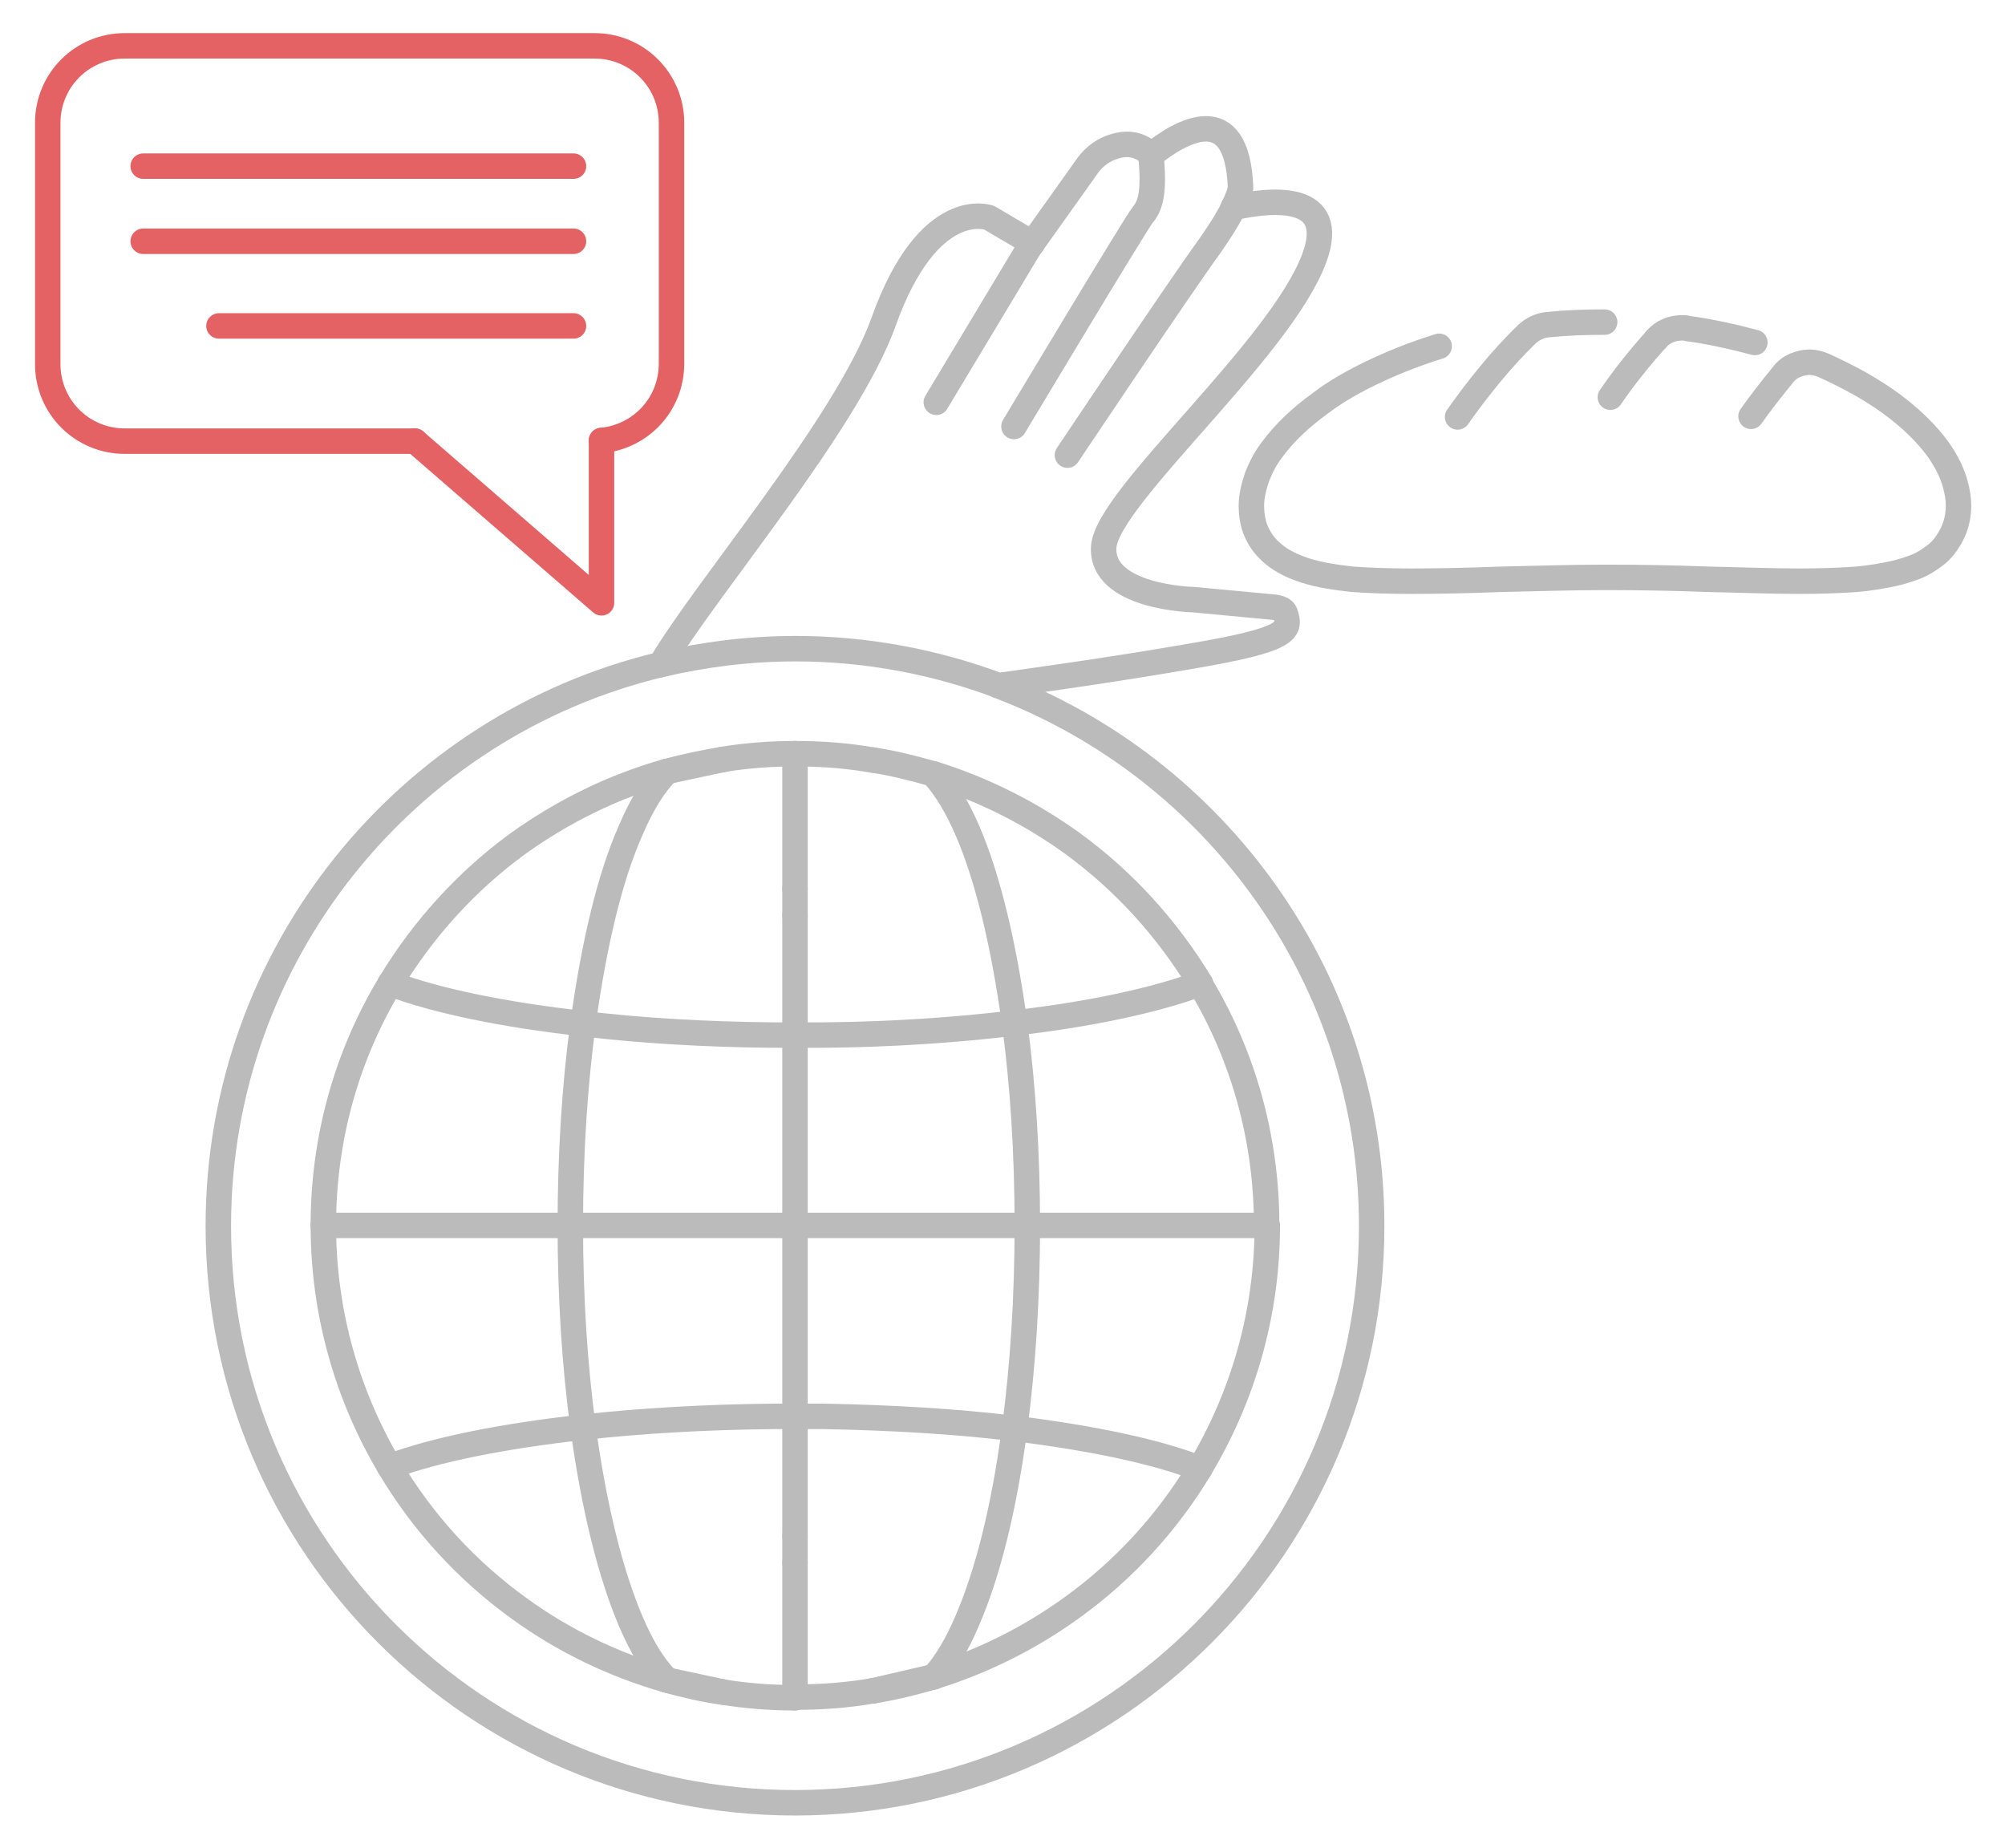 <?xml version="1.0" encoding="utf-8"?>
<!-- Generator: Adobe Illustrator 24.0.0, SVG Export Plug-In . SVG Version: 6.00 Build 0)  -->
<svg version="1.1" id="Layer_1" xmlns="http://www.w3.org/2000/svg" xmlns:xlink="http://www.w3.org/1999/xlink" x="0px" y="0px"
	 viewBox="0 0 315 290.3" style="enable-background:new 0 0 315 290.3;" xml:space="preserve">
<style type="text/css">
	.st0{display:none;fill:#FFFFFF;}
	.st1{fill:none;stroke:#BBBBBB;stroke-width:4;stroke-linecap:round;stroke-linejoin:round;stroke-miterlimit:10;}
	.st2{fill:none;stroke:#E46264;stroke-width:4;stroke-linecap:round;stroke-linejoin:round;stroke-miterlimit:10;}
</style>
<polygon class="st0" points="594.9,93.8 594.9,93.8 594.9,93.8 594.9,93.8 "/>
<g>
	<g>
		<path class="st1" d="M229,65.5c1.4-2,3.2-4.4,5.1-6.7c1.9-2.3,3.9-4.5,5.9-6.4c0.9-0.8,2-1.3,3.2-1.4h0c2.9-0.3,5.9-0.4,8.9-0.4h0
			"/>
		<line class="st1" x1="260.2" y1="53.3" x2="260.2" y2="53.3"/>
		<path class="st1" d="M253,62.4c1.9-2.8,4.5-6.1,7.2-9.1"/>
		<path class="st1" d="M260.2,53.3c1-1.2,2.5-1.8,4.1-1.8c0.3,0,0.5,0,0.8,0.1c3.7,0.5,7.2,1.3,10.6,2.2"/>
		<path class="st1" d="M226.1,54.4c-4.2,1.3-8.1,2.9-11.5,4.6c-2.6,1.3-5,2.7-7.1,4.3c-3.2,2.3-5.8,4.8-7.7,7.4
			c-1,1.3-1.7,2.7-2.3,4.2c-0.5,1.5-0.9,3-0.9,4.6c0,1.2,0.2,2.5,0.6,3.6c0.4,1,0.9,1.9,1.6,2.7c0.6,0.7,1.3,1.3,2,1.8
			c1.3,0.9,2.7,1.5,4.2,2c2.2,0.7,4.7,1.1,7.5,1.4c2.8,0.2,5.8,0.3,9.1,0.3c4.4,0,9.1-0.1,14.3-0.3c5.1-0.1,10.6-0.3,16.2-0.3
			c5.6,0,11.1,0.1,16.2,0.3c5.1,0.1,9.9,0.3,14.3,0.3c3.3,0,6.3-0.1,9.1-0.3c2.1-0.2,4-0.5,5.8-0.9c1.3-0.3,2.6-0.7,3.8-1.2
			c0.9-0.4,1.7-0.9,2.5-1.5c0.6-0.4,1.1-0.9,1.6-1.5c0.7-0.9,1.3-1.9,1.7-3c0.4-1.1,0.6-2.3,0.6-3.4c0-1.2-0.2-2.3-0.5-3.4
			c-0.5-1.9-1.5-3.8-2.7-5.5c-1.9-2.6-4.4-5-7.4-7.2c-3-2.2-6.6-4.2-10.6-6c-0.7-0.3-1.5-0.5-2.2-0.5c-0.8,0-1.6,0.2-2.3,0.5
			c-0.7,0.3-1.4,0.8-1.9,1.5c-1.8,2.2-3.6,4.5-5,6.5"/>
		<path class="st1" d="M104.7,263.9c2.9,0.8,5.8,1.5,8.8,1.9"/>
		<line class="st1" x1="124.9" y1="241.3" x2="124.9" y2="245.5"/>
		<path class="st1" d="M103.8,104.4c-39.8,9.5-69.5,45.4-69.5,88.2c0,50.1,40.6,90.6,90.6,90.6s90.6-40.6,90.6-90.6
			c0-38.8-24.4-71.9-58.7-84.9"/>
		<path class="st1" d="M156.9,107.7c-9.9-3.7-20.7-5.8-31.9-5.8c-7.3,0-14.4,0.9-21.2,2.5"/>
		<path class="st1" d="M159.4,224.4c12.1,1.5,22.2,3.6,29.1,6.3"/>
		<path class="st1" d="M91.6,160.8c-12.6-1.4-23.1-3.6-30.3-6.3"/>
		<path class="st1" d="M91.6,224.2c-1.3-9.6-2-20.3-2-31.7"/>
		<path class="st1" d="M91.6,224.2c9.1-1,19.2-1.6,30-1.7c0.9,0,1.9,0,2.8,0c0.2,0,0.4,0,0.5,0"/>
		<path class="st1" d="M91.6,160.8c-1.3,9.6-2,20.4-2,31.7"/>
		<line class="st1" x1="89.6" y1="192.5" x2="124.9" y2="192.5"/>
		<path class="st1" d="M159.4,224.4c1.3-9.7,2-20.5,2-31.9"/>
		<line class="st1" x1="124.9" y1="222.5" x2="124.9" y2="192.5"/>
		<path class="st1" d="M159.4,160.7c1.3,9.6,2,20.4,2,31.8"/>
		<line class="st1" x1="161.4" y1="192.5" x2="161.4" y2="192.5"/>
		<line class="st1" x1="124.9" y1="162.6" x2="124.9" y2="192.5"/>
		<line class="st1" x1="124.9" y1="192.5" x2="161.4" y2="192.5"/>
		<path class="st1" d="M159.4,160.7c12.1-1.4,22.2-3.6,29.2-6.2"/>
		<line class="st1" x1="124.9" y1="143.8" x2="124.9" y2="139.6"/>
		<path class="st1" d="M113.6,119.3c-3,0.5-6,1.1-8.8,1.9"/>
		<path class="st1" d="M91.6,160.8c1.7-12.4,4.2-23,7.5-30.4c1.7-4,3.6-7.1,5.7-9.2"/>
		<path class="st1" d="M124.9,162.6c-1.1,0-2.2,0-3.4,0c-10.7-0.1-20.9-0.7-30-1.8"/>
		<path class="st1" d="M91.6,224.2c-12.6,1.4-23.1,3.5-30.4,6.2"/>
		<path class="st1" d="M91.6,224.2c1.7,12.5,4.3,23,7.5,30.5c1.7,4,3.6,7.1,5.6,9.1"/>
		<line class="st1" x1="50.8" y1="192.5" x2="50.8" y2="192.5"/>
		<line class="st1" x1="89.6" y1="192.5" x2="50.8" y2="192.5"/>
		<path class="st1" d="M137.2,265.6c3.2-0.5,6.4-1.3,9.5-2.2"/>
		<line class="st1" x1="124.9" y1="222.5" x2="124.9" y2="241.3"/>
		<line class="st1" x1="124.9" y1="245.5" x2="124.9" y2="266.7"/>
		<path class="st1" d="M159.4,224.4c-1.6,12.3-4.2,22.7-7.4,30.1c-1.6,3.8-3.4,6.8-5.3,8.9"/>
		<path class="st1" d="M124.9,222.5c1.5,0,3,0,4.5,0c10.8,0.2,20.9,0.8,29.9,1.9"/>
		<line class="st1" x1="161.4" y1="192.5" x2="161.4" y2="192.5"/>
		<line class="st1" x1="199" y1="192.5" x2="199" y2="192.5"/>
		<line class="st1" x1="161.4" y1="192.5" x2="199" y2="192.5"/>
		<path class="st1" d="M137.2,119.4c3.2,0.5,6.4,1.3,9.5,2.2"/>
		<path class="st1" d="M124.9,162.6c1.5,0,3,0,4.5,0c10.8-0.1,20.9-0.8,30-1.9"/>
		<path class="st1" d="M146.7,121.7c1.9,2.1,3.7,5.1,5.3,8.8c3.2,7.4,5.7,17.9,7.4,30.2"/>
		<line class="st1" x1="124.9" y1="162.6" x2="124.9" y2="143.8"/>
		<line class="st1" x1="124.9" y1="118.4" x2="124.9" y2="139.6"/>
		<path class="st1" d="M61.3,154.5c-6.7,11.1-10.5,24.1-10.5,38"/>
		<line class="st1" x1="104.7" y1="263.9" x2="113.6" y2="265.8"/>
		<path class="st1" d="M188.5,230.7c6.7-11.2,10.6-24.2,10.6-38.2c0,0,0,0,0,0"/>
		<line class="st1" x1="137.2" y1="265.6" x2="146.7" y2="263.4"/>
		<path class="st1" d="M50.8,192.5C50.8,192.5,50.8,192.5,50.8,192.5c0,13.8,3.8,26.8,10.4,37.9"/>
		<path class="st1" d="M199,192.5c0-13.9-3.8-26.9-10.5-38"/>
		<line class="st1" x1="104.7" y1="121.2" x2="113.6" y2="119.3"/>
		<path class="st1" d="M124.9,266.7c-3.9,0-7.7-0.3-11.4-0.9"/>
		<path class="st1" d="M188.5,230.7c-5.1,8.5-11.9,15.9-19.9,21.7c-6.6,4.8-13.9,8.5-21.9,11"/>
		<path class="st1" d="M61.3,154.5c5.2-8.6,12-16.1,20.1-22c7-5,14.8-8.9,23.3-11.3"/>
		<path class="st1" d="M188.6,154.5c-5.2-8.6-12-16.1-20.1-22c-6.5-4.7-13.8-8.4-21.7-10.9"/>
		<path class="st1" d="M124.9,118.4c-3.9,0-7.7,0.3-11.4,0.9"/>
		<path class="st1" d="M104.7,263.9c-8.4-2.4-16.2-6.2-23.1-11.2c-8.2-5.9-15.2-13.5-20.4-22.3"/>
		<path class="st1" d="M137.2,265.6c-4,0.7-8.1,1-12.2,1"/>
		<path class="st1" d="M124.9,118.4c4.2,0,8.2,0.3,12.2,1"/>
		<path class="st1" d="M103.8,104.4c7-11.9,29.2-37.7,35-53.8c7.1-19.9,16.6-16.4,16.6-16.4l6.8,4"/>
		<path class="st1" d="M159.3,67c0,0,19.3-32.2,20.2-33.2c0.9-1.1,1.9-2.7,1.4-8.5c0-0.4-0.1-0.7-0.2-0.9"/>
		<path class="st1" d="M162.2,38.2l8.4-11.8c0.9-1.4,2.3-2.6,3.9-3.2c2.4-0.9,4.6-0.7,6.4,1.2"/>
		<line class="st1" x1="161.7" y1="38.9" x2="162.2" y2="38.2"/>
		<line class="st1" x1="147.1" y1="63.2" x2="161.7" y2="38.9"/>
		<path class="st1" d="M193.8,32.5c1-2,1.1-3,1.1-3c-0.5-14.2-9.5-8.8-14.1-5.1"/>
		<path class="st1" d="M193.8,32.5c-0.2,0.4-0.4,0.9-0.7,1.4c-0.7,1.3-1.7,2.8-3,4.7c-4.4,6-22.4,32.9-22.4,32.9"/>
		<path class="st1" d="M156.9,107.7c7.1-1,18-2.5,30.1-4.6c15.4-2.6,15.9-4,14.9-6.8c-0.2-0.6-1-0.8-1.6-0.9l-12.8-1.2
			c0,0-14.6-0.3-14.1-8.3c0.6-7.9,27.8-31,33.1-45.4c3.7-10.1-6.4-9.3-12.7-7.9"/>
	</g>
	<g>
		<path class="st2" d="M94.5,69.2c6.2-0.6,11-5.7,11-12.1V19.3c0-6.7-5.4-12.1-12.1-12.1H19.6c-6.7,0-12.1,5.4-12.1,12.1v37.9
			c0,6.7,5.4,12.1,12.1,12.1h45.6"/>
		<polyline class="st2" points="94.5,69.2 94.5,94.7 65.2,69.3 		"/>
		<line class="st2" x1="22.5" y1="26.1" x2="90.1" y2="26.1"/>
		<line class="st2" x1="22.5" y1="37.9" x2="90.1" y2="37.9"/>
		<line class="st2" x1="34.4" y1="51.2" x2="90.1" y2="51.2"/>
	</g>
</g>
</svg>
